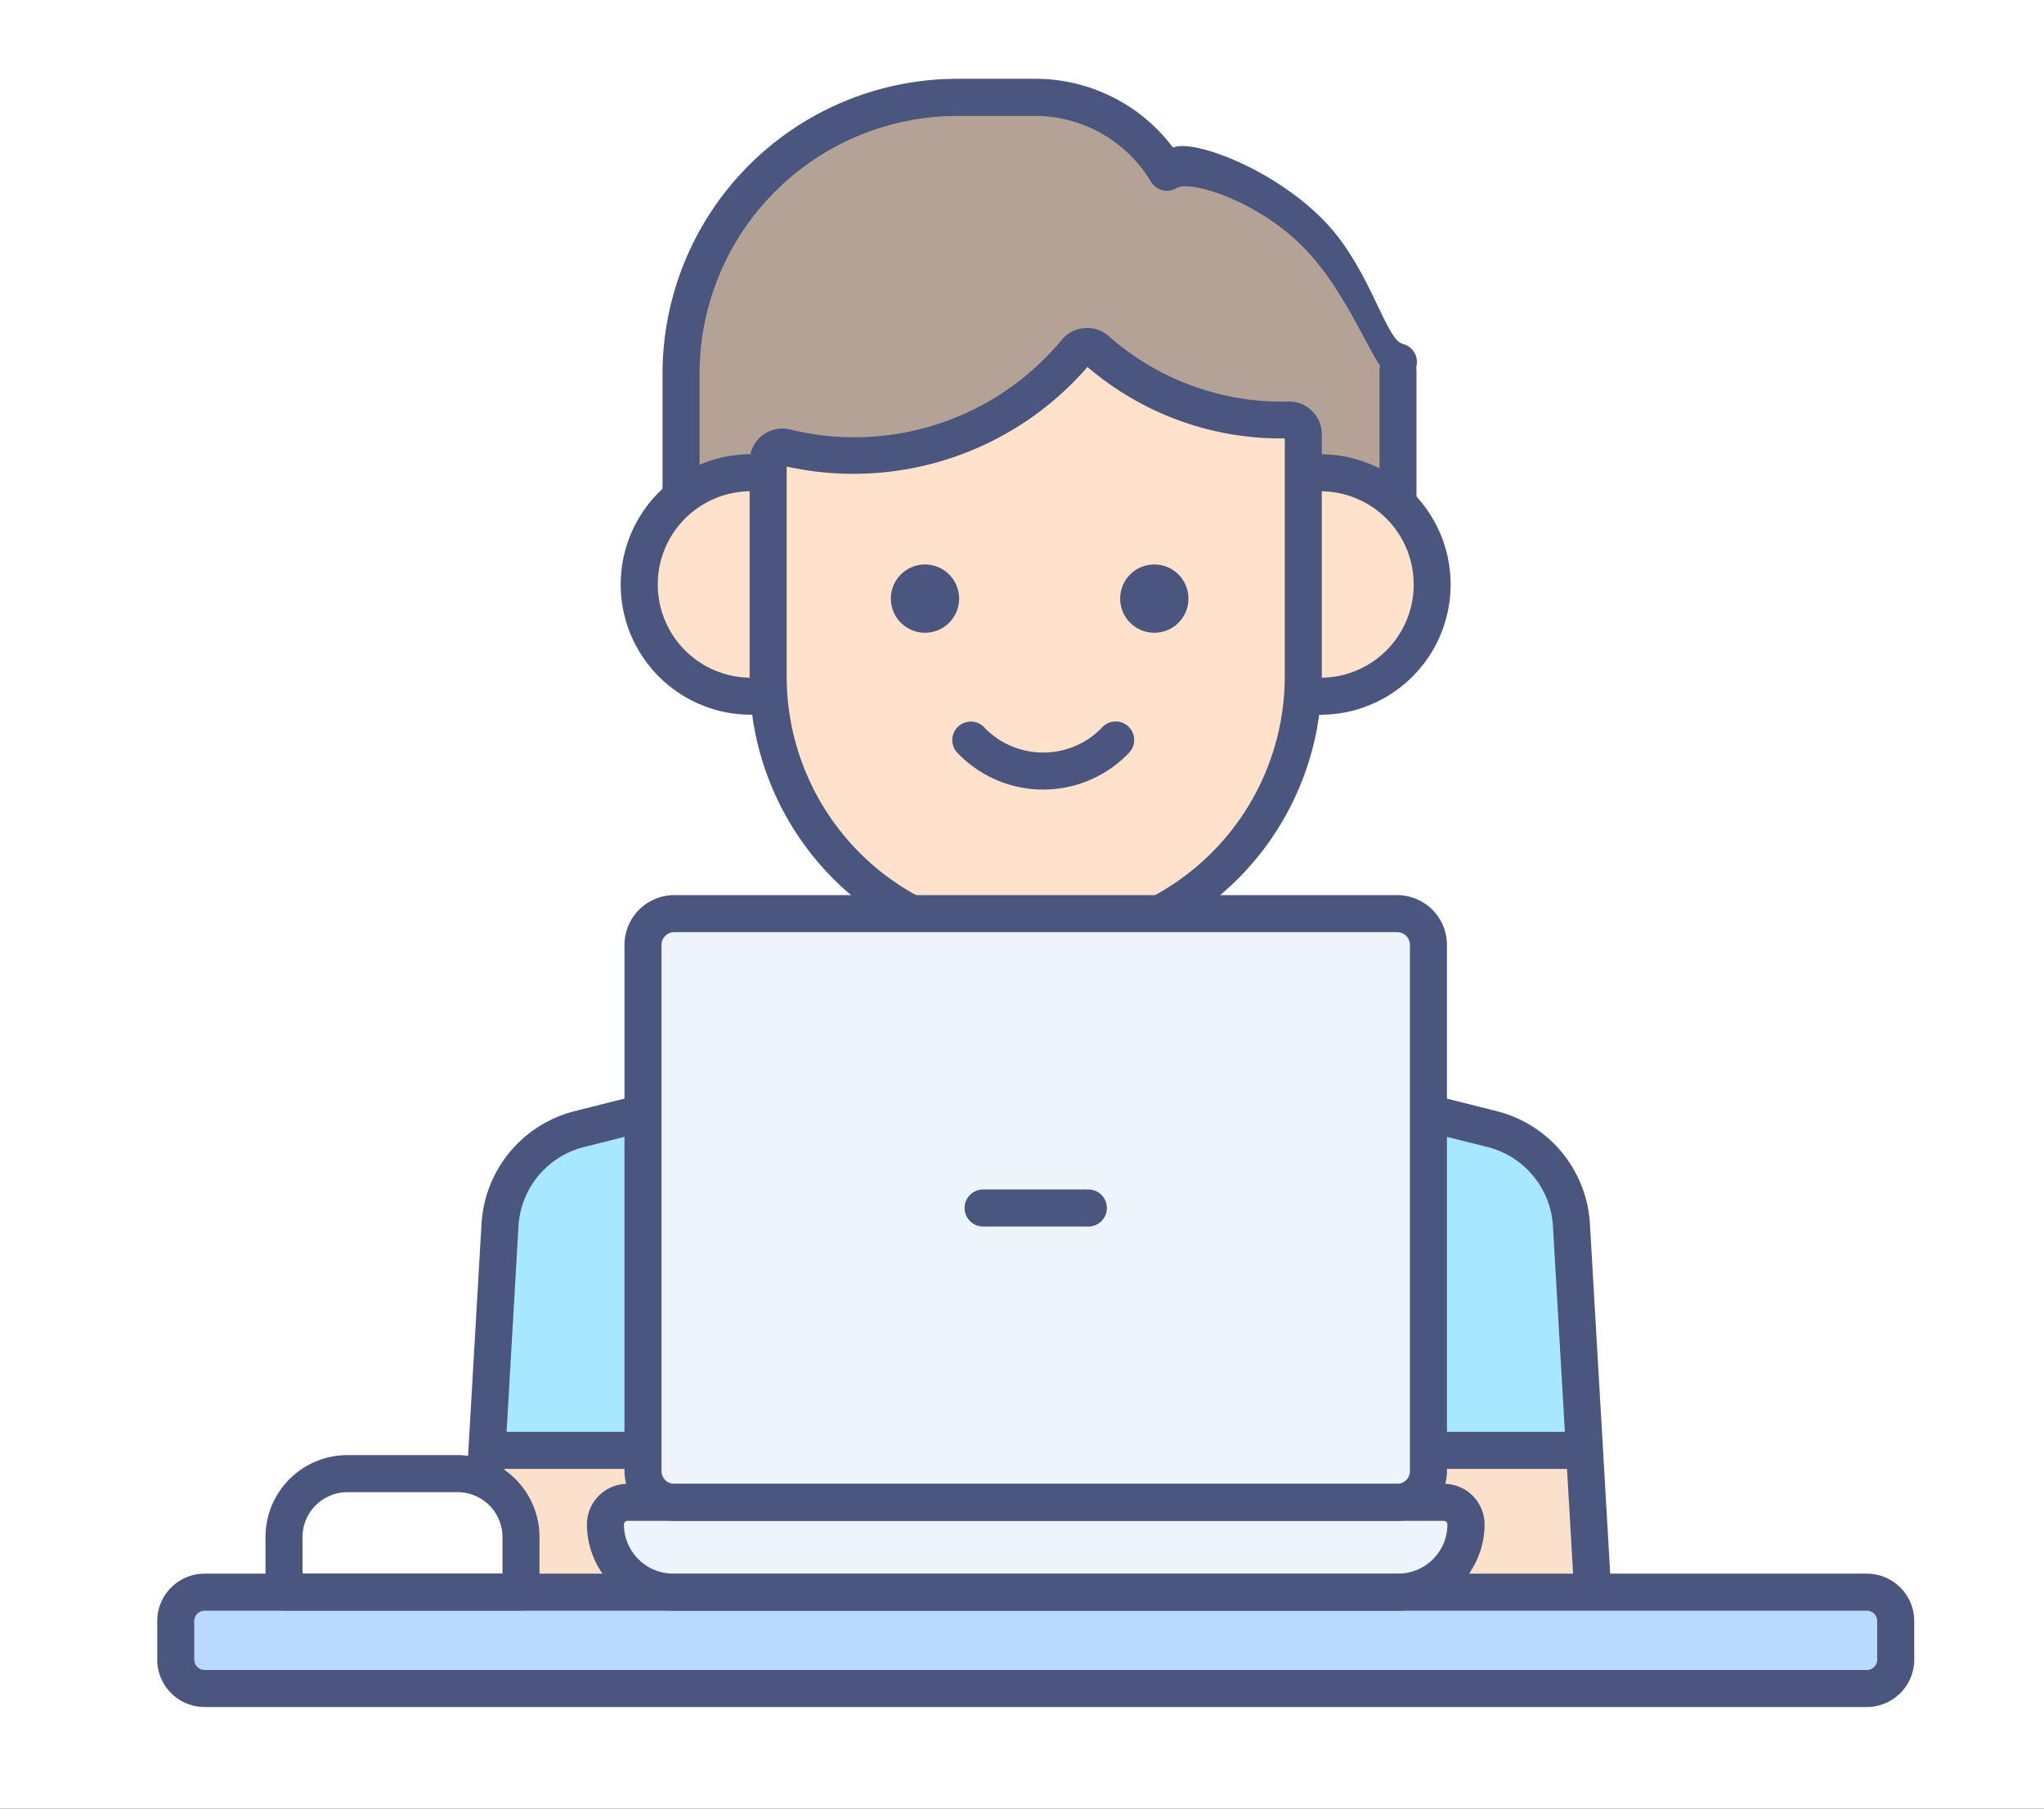 <svg xmlns="http://www.w3.org/2000/svg" xmlns:xlink="http://www.w3.org/1999/xlink" width="52" height="46" viewBox="0 0 52 46">
  <rect x="0" y="0" width="52" height="46" fill="#333333" stroke="none"/>
  <defs>
    <clipPath id="clip-Icons_29">
      <rect width="52" height="46"/>
    </clipPath>
  </defs>
  <g id="Icons_29" data-name="Icons – 29" clip-path="url(#clip-Icons_29)">
    <rect width="52" height="46" fill="#fff"/>
    <g id="Group_27499" data-name="Group 27499" transform="translate(-7114.905 -7334.195)">
      <g id="Layer_1" transform="translate(7118.905 7336.195)">
        <g id="Group_27305" data-name="Group 27305" transform="translate(0 0)">
          <g id="Group_27223" data-name="Group 27223" transform="translate(0.471 38.495)">
            <g id="Group_27222" data-name="Group 27222">
              <path id="Path_30395" data-name="Path 30395" d="M54.907,240.5H12.62a.735.735,0,0,0-.735.735v.98a.735.735,0,0,0,.735.735H54.907a.735.735,0,0,0,.735-.735v-.98A.735.735,0,0,0,54.907,240.5Z" transform="translate(-11.885 -240.5)" fill="#bad9ff"/>
            </g>
          </g>
          <g id="Group_27235" data-name="Group 27235" transform="translate(8.344 26.309)">
            <g id="Group_27234" data-name="Group 27234">
              <path id="Path_30401" data-name="Path 30401" d="M56.729,186.271a.558.558,0,0,1,.562-.545h1.191a.8.8,0,0,1-.8-.8v-9.106l-1.612.406a2.686,2.686,0,0,0-2.026,2.456l-.376,6.474a1.615,1.615,0,0,1,.91,1.447v1.4h3.87a1.722,1.722,0,0,1-1.722-1.739Z" transform="translate(-53.672 -175.824)" fill="#a7e8ff"/>
            </g>
          </g>
          <g id="Group_27237" data-name="Group 27237" transform="translate(31.544 26.309)">
            <g id="Group_27236" data-name="Group 27236">
              <path id="Path_30402" data-name="Path 30402" d="M176.831,188.011h4.945l-.541-9.325a2.686,2.686,0,0,0-2.026-2.456l-1.612-.406v9.106a.8.8,0,0,1-.8.8h1.191a.558.558,0,0,1,.562.545A1.722,1.722,0,0,1,176.831,188.011Z" transform="translate(-176.801 -175.825)" fill="#a7e8ff"/>
            </g>
          </g>
          <g id="Group_27239" data-name="Group 27239" transform="translate(15.542 6.812)">
            <g id="Group_27238" data-name="Group 27238">
              <path id="Path_30403" data-name="Path 30403" d="M105.485,74.578a.365.365,0,0,0-.351-.358,7.087,7.087,0,0,1-4.891-1.765.367.367,0,0,0-.545.034,7.379,7.379,0,0,1-7.387,2.427.363.363,0,0,0-.439.351v5.481a6.825,6.825,0,0,0,3.656,6.027h6.3a6.825,6.825,0,0,0,3.656-6.027V74.685c0-.036,0-.071,0-.106Z" transform="translate(-91.871 -72.35)" fill="#ffe1cc"/>
            </g>
          </g>
          <g id="Group_27241" data-name="Group 27241" transform="translate(13.332 0.471)">
            <g id="Group_27240" data-name="Group 27240">
              <path id="Path_30404" data-name="Path 30404" d="M98.2,45.176c0-.168-3.12-3.859-3.105-4.024a7.012,7.012,0,0,0-1.312-.39c-.725,0-.7-.514-1.287-.164a3.892,3.892,0,0,0-3.335-1.9h-2a7.047,7.047,0,0,0-7.027,7.027V48.87a2.822,2.822,0,0,1,2.21-.588v-.327a.363.363,0,0,1,.439-.351,7.379,7.379,0,0,0,7.387-2.427.366.366,0,0,1,.545-.034,7.087,7.087,0,0,0,4.891,1.765.365.365,0,0,1,.351.358c0,.035,0,.071,0,.106v.91a2.824,2.824,0,0,1,2.408.763V45.491C96.642,44.583,98.2,47.267,98.2,45.176Z" transform="translate(-80.142 -38.695)" fill="#b4a296"/>
            </g>
          </g>
          <g id="Group_27243" data-name="Group 27243" transform="translate(29.14 10.023)">
            <g id="Group_27242" data-name="Group 27242">
              <path id="Path_30405" data-name="Path 30405" d="M164.492,89.389a2.852,2.852,0,0,0-.437.035v5.153c0,.154-.007.305-.017.457a2.841,2.841,0,1,0,.454-5.645Z" transform="translate(-164.038 -89.389)" fill="#ffe1cc"/>
            </g>
          </g>
          <g id="Group_27245" data-name="Group 27245" transform="translate(12.263 10.022)">
            <g id="Group_27244" data-name="Group 27244">
              <path id="Path_30406" data-name="Path 30406" d="M77.749,94.576V89.423a2.843,2.843,0,1,0,.017,5.61h0c-.01-.151-.017-.3-.017-.456Z" transform="translate(-74.47 -89.388)" fill="#ffe1cc"/>
            </g>
          </g>
          <g id="Group_27247" data-name="Group 27247" transform="translate(31.544 34.888)">
            <g id="Group_27246" data-name="Group 27246">
              <path id="Path_30407" data-name="Path 30407" d="M176.831,224.966h4.945l-.209-3.607H177.6v.526a.8.8,0,0,1-.8.8h1.191a.558.558,0,0,1,.562.545A1.723,1.723,0,0,1,176.831,224.966Z" transform="translate(-176.801 -221.359)" fill="#fbe1cb"/>
            </g>
          </g>
          <g id="Group_27249" data-name="Group 27249" transform="translate(8.344 34.888)">
            <g id="Group_27248" data-name="Group 27248">
              <path id="Path_30408" data-name="Path 30408" d="M56.729,223.226a.558.558,0,0,1,.562-.545h1.191a.8.8,0,0,1-.8-.8v-.526h-3.97l-.044.756a1.615,1.615,0,0,1,.91,1.447v1.4h3.87a1.723,1.723,0,0,1-1.722-1.739Z" transform="translate(-53.672 -221.359)" fill="#fbe1cb"/>
            </g>
          </g>
          <g id="Group_27251" data-name="Group 27251" transform="translate(20.225 16.354)">
            <g id="Group_27250" data-name="Group 27250" transform="translate(0 0)">
              <path id="Path_30409" data-name="Path 30409" d="M121.188,123.1a.471.471,0,0,0-.664.058,2.08,2.08,0,0,1-2.967,0,.471.471,0,0,0-.722.605,3.016,3.016,0,0,0,4.411,0A.471.471,0,0,0,121.188,123.1Z" transform="translate(-116.726 -122.994)" fill="#4b567e"/>
            </g>
          </g>
          <g id="Group_27253" data-name="Group 27253" transform="translate(24.497 12.356)">
            <g id="Group_27252" data-name="Group 27252">
              <circle id="Ellipse_653" data-name="Ellipse 653" cx="0.869" cy="0.869" r="0.869" fill="#4b567e"/>
            </g>
          </g>
          <g id="Group_27255" data-name="Group 27255" transform="translate(18.663 12.356)">
            <g id="Group_27254" data-name="Group 27254">
              <circle id="Ellipse_654" data-name="Ellipse 654" cx="0.869" cy="0.869" r="0.869" fill="#4b567e"/>
            </g>
          </g>
          <g id="Group_27257" data-name="Group 27257" transform="translate(32.049 25.883)">
            <g id="Group_27256" data-name="Group 27256">
              <path id="Path_30410" data-name="Path 30410" d="M183.88,176.826a3.143,3.143,0,0,0-2.382-2.886l-1.432-.36a.471.471,0,0,0-.23.914l1.432.36a2.206,2.206,0,0,1,1.671,2.026l.531,9.153a.471.471,0,0,0,.47.444h.028a.471.471,0,0,0,.443-.5Z" transform="translate(-179.48 -173.565)" fill="#4b567e"/>
            </g>
          </g>
          <g id="Group_27259" data-name="Group 27259" transform="translate(7.883 25.881)">
            <g id="Group_27258" data-name="Group 27258">
              <path id="Path_30411" data-name="Path 30411" d="M55.98,173.913a.471.471,0,0,0-.572-.342l-1.437.362a3.143,3.143,0,0,0-2.382,2.885l-.366,6.31a.471.471,0,0,0,.443.5h.028a.471.471,0,0,0,.47-.444l.366-6.311a2.206,2.206,0,0,1,1.671-2.025l1.437-.362A.471.471,0,0,0,55.98,173.913Z" transform="translate(-51.223 -173.556)" fill="#4b567e"/>
            </g>
          </g>
          <g id="Group_27261" data-name="Group 27261" transform="translate(15.071 6.341)">
            <g id="Group_27260" data-name="Group 27260">
              <path id="Path_30412" data-name="Path 30412" d="M103.927,72.539a.834.834,0,0,0-.809-.819,6.657,6.657,0,0,1-4.575-1.631.837.837,0,0,0-1.243.077,6.857,6.857,0,0,1-6.922,2.26.837.837,0,0,0-.7.17.827.827,0,0,0-.307.647v5.476a7.288,7.288,0,0,0,3.815,6.4.471.471,0,1,0,.451-.827,6.347,6.347,0,0,1-3.324-5.569V73.374a7.881,7.881,0,0,0,7.653-2.533,7.558,7.558,0,0,0,5.019,1.817v6.061a6.347,6.347,0,0,1-3.324,5.569.471.471,0,1,0,.451.827,7.289,7.289,0,0,0,3.815-6.4V72.654c0-.039,0-.078,0-.116Z" transform="translate(-89.371 -69.849)" fill="#4b567e"/>
            </g>
          </g>
          <g id="Group_27266" data-name="Group 27266" transform="translate(12.861)">
            <g id="Group_27263" data-name="Group 27263">
              <g id="Group_27262" data-name="Group 27262">
                <path id="Path_30413" data-name="Path 30413" d="M96.454,42.933c-.417-.1-.83-1.917-1.966-3.1-1.313-1.363-3.38-2.109-3.864-1.882A4.383,4.383,0,0,0,87.135,36.2h-2a7.506,7.506,0,0,0-7.5,7.5v3a.471.471,0,1,0,.942,0v-3a6.563,6.563,0,0,1,6.555-6.555h2a3.44,3.44,0,0,1,2.93,1.674.471.471,0,0,0,.646.162c.362-.217,2.131.344,3.292,1.566,1.2,1.261,1.8,3.208,2.236,3.31a.471.471,0,1,0,.214-.917Z" transform="translate(-77.641 -36.196)" fill="#4b567e"/>
              </g>
            </g>
            <g id="Group_27265" data-name="Group 27265" transform="translate(18.233 6.95)">
              <g id="Group_27264" data-name="Group 27264">
                <path id="Path_30414" data-name="Path 30414" d="M174.88,73.083a.471.471,0,0,0-.471.471v3.265a.471.471,0,1,0,.942,0V73.554A.471.471,0,0,0,174.88,73.083Z" transform="translate(-174.409 -73.083)" fill="#4b567e"/>
              </g>
            </g>
          </g>
          <g id="Group_27268" data-name="Group 27268" transform="translate(28.858 9.552)">
            <g id="Group_27267" data-name="Group 27267">
              <path id="Path_30415" data-name="Path 30415" d="M163.281,86.889q-.138,0-.273.012a.471.471,0,0,0,.08.939c.064-.005.128-.008.194-.008a2.371,2.371,0,1,1,0,4.742,2.045,2.045,0,0,1-.215-.012.471.471,0,1,0-.1.937,3.022,3.022,0,0,0,.312.017,3.313,3.313,0,1,0,0-6.626Z" transform="translate(-162.546 -86.889)" fill="#4b567e"/>
            </g>
          </g>
          <g id="Group_27270" data-name="Group 27270" transform="translate(11.792 9.552)">
            <g id="Group_27269" data-name="Group 27269">
              <path id="Path_30416" data-name="Path 30416" d="M75.463,92.566c-.06.005-.12.008-.181.008a2.371,2.371,0,1,1,0-4.742c.062,0,.124,0,.185.008a.471.471,0,0,0,.076-.939c-.086-.007-.173-.011-.262-.011a3.313,3.313,0,1,0,0,6.626c.09,0,.178,0,.266-.012a.471.471,0,1,0-.084-.938Z" transform="translate(-71.969 -86.89)" fill="#4b567e"/>
            </g>
          </g>
          <g id="Group_27272" data-name="Group 27272" transform="translate(31.934 34.417)">
            <g id="Group_27271" data-name="Group 27271">
              <path id="Path_30417" data-name="Path 30417" d="M183.027,218.859h-3.685a.471.471,0,0,0,0,.942h3.685a.471.471,0,0,0,0-.942Z" transform="translate(-178.871 -218.859)" fill="#4b567e"/>
            </g>
          </g>
          <g id="Group_27274" data-name="Group 27274" transform="translate(8.067 34.417)">
            <g id="Group_27273" data-name="Group 27273">
              <path id="Path_30418" data-name="Path 30418" d="M56.31,218.859H52.672a.471.471,0,0,0,0,.942h3.639a.471.471,0,1,0,0-.942Z" transform="translate(-52.201 -218.859)" fill="#4b567e"/>
            </g>
          </g>
          <g id="Group_27276" data-name="Group 27276" transform="translate(12.358 21.237)">
            <g id="Group_27275" data-name="Group 27275">
              <path id="Path_30419" data-name="Path 30419" d="M94.161,148.91H75.771a.8.8,0,0,0-.8.8v13.381a.8.8,0,0,0,.8.8h18.39a.8.8,0,0,0,.8-.8V149.706A.8.8,0,0,0,94.161,148.91Z" transform="translate(-74.975 -148.91)" fill="#edf4fc"/>
            </g>
          </g>
          <g id="Group_27278" data-name="Group 27278" transform="translate(11.402 36.21)">
            <g id="Group_27277" data-name="Group 27277">
              <path id="Path_30420" data-name="Path 30420" d="M91.232,228.377H70.461a.562.562,0,0,0-.562.562,1.722,1.722,0,0,0,1.722,1.722h18.45a1.722,1.722,0,0,0,1.722-1.722A.562.562,0,0,0,91.232,228.377Z" transform="translate(-69.899 -228.377)" fill="#edf4fc"/>
            </g>
          </g>
          <g id="Group_27280" data-name="Group 27280" transform="translate(20.539 28.253)">
            <g id="Group_27279" data-name="Group 27279">
              <path id="Path_30421" data-name="Path 30421" d="M121.543,186.144h-2.678a.471.471,0,1,0,0,.942h2.678a.471.471,0,1,0,0-.942Z" transform="translate(-118.394 -186.144)" fill="#4b567e"/>
            </g>
          </g>
          <g id="Group_27283" data-name="Group 27283" transform="translate(11.887 20.766)">
            <g id="Group_27282" data-name="Group 27282">
              <g id="Group_27281" data-name="Group 27281">
                <path id="Path_30422" data-name="Path 30422" d="M92.132,146.41H73.742a1.268,1.268,0,0,0-1.267,1.267v13.381a1.268,1.268,0,0,0,1.267,1.267h18.39a1.268,1.268,0,0,0,1.267-1.267V147.677A1.269,1.269,0,0,0,92.132,146.41Zm.325,14.648a.325.325,0,0,1-.325.325H73.742a.325.325,0,0,1-.325-.325V147.677a.325.325,0,0,1,.325-.325h18.39a.325.325,0,0,1,.325.325v13.381Z" transform="translate(-72.475 -146.41)" fill="#4b567e"/>
              </g>
            </g>
          </g>
          <g id="Group_27286" data-name="Group 27286" transform="translate(10.931 35.739)">
            <g id="Group_27285" data-name="Group 27285">
              <g id="Group_27284" data-name="Group 27284">
                <path id="Path_30423" data-name="Path 30423" d="M89.2,225.877H68.432A1.034,1.034,0,0,0,67.4,226.91a2.2,2.2,0,0,0,2.193,2.194h18.45a2.2,2.2,0,0,0,2.193-2.194A1.034,1.034,0,0,0,89.2,225.877Zm-1.161,2.284H69.592a1.253,1.253,0,0,1-1.251-1.251.091.091,0,0,1,.091-.091H89.2a.091.091,0,0,1,.091.091A1.253,1.253,0,0,1,88.042,228.161Z" transform="translate(-67.399 -225.877)" fill="#4b567e"/>
              </g>
            </g>
          </g>
          <g id="Group_27300" data-name="Group 27300" transform="translate(0 38.024)">
            <g id="Group_27299" data-name="Group 27299">
              <g id="Group_27298" data-name="Group 27298">
                <path id="Path_30427" data-name="Path 30427" d="M52.878,238H10.591a1.207,1.207,0,0,0-1.206,1.206v.98a1.207,1.207,0,0,0,1.206,1.206H52.878a1.207,1.207,0,0,0,1.206-1.206v-.98A1.207,1.207,0,0,0,52.878,238Zm.264,2.186a.264.264,0,0,1-.264.264H10.591a.264.264,0,0,1-.264-.264v-.98a.264.264,0,0,1,.264-.264H52.878a.264.264,0,0,1,.264.264Z" transform="translate(-9.385 -238)" fill="#4b567e"/>
              </g>
            </g>
          </g>
          <g id="Group_27304" data-name="Group 27304" transform="translate(2.754 35.009)">
            <g id="Group_27303" data-name="Group 27303">
              <g id="Group_27302" data-name="Group 27302">
                <g id="Group_27301" data-name="Group 27301">
                  <path id="Path_30428" data-name="Path 30428" d="M28.889,222H26.082A2.085,2.085,0,0,0,24,224.082v1.4a.471.471,0,0,0,.471.471H30.5a.471.471,0,0,0,.471-.471v-1.4A2.085,2.085,0,0,0,28.889,222Zm1.14,3.015H24.942v-.932a1.142,1.142,0,0,1,1.14-1.14h2.807a1.142,1.142,0,0,1,1.14,1.14Z" transform="translate(-24 -222)" fill="#4b567e"/>
                </g>
              </g>
            </g>
          </g>
        </g>
      </g>
    </g>
  </g>
</svg>
